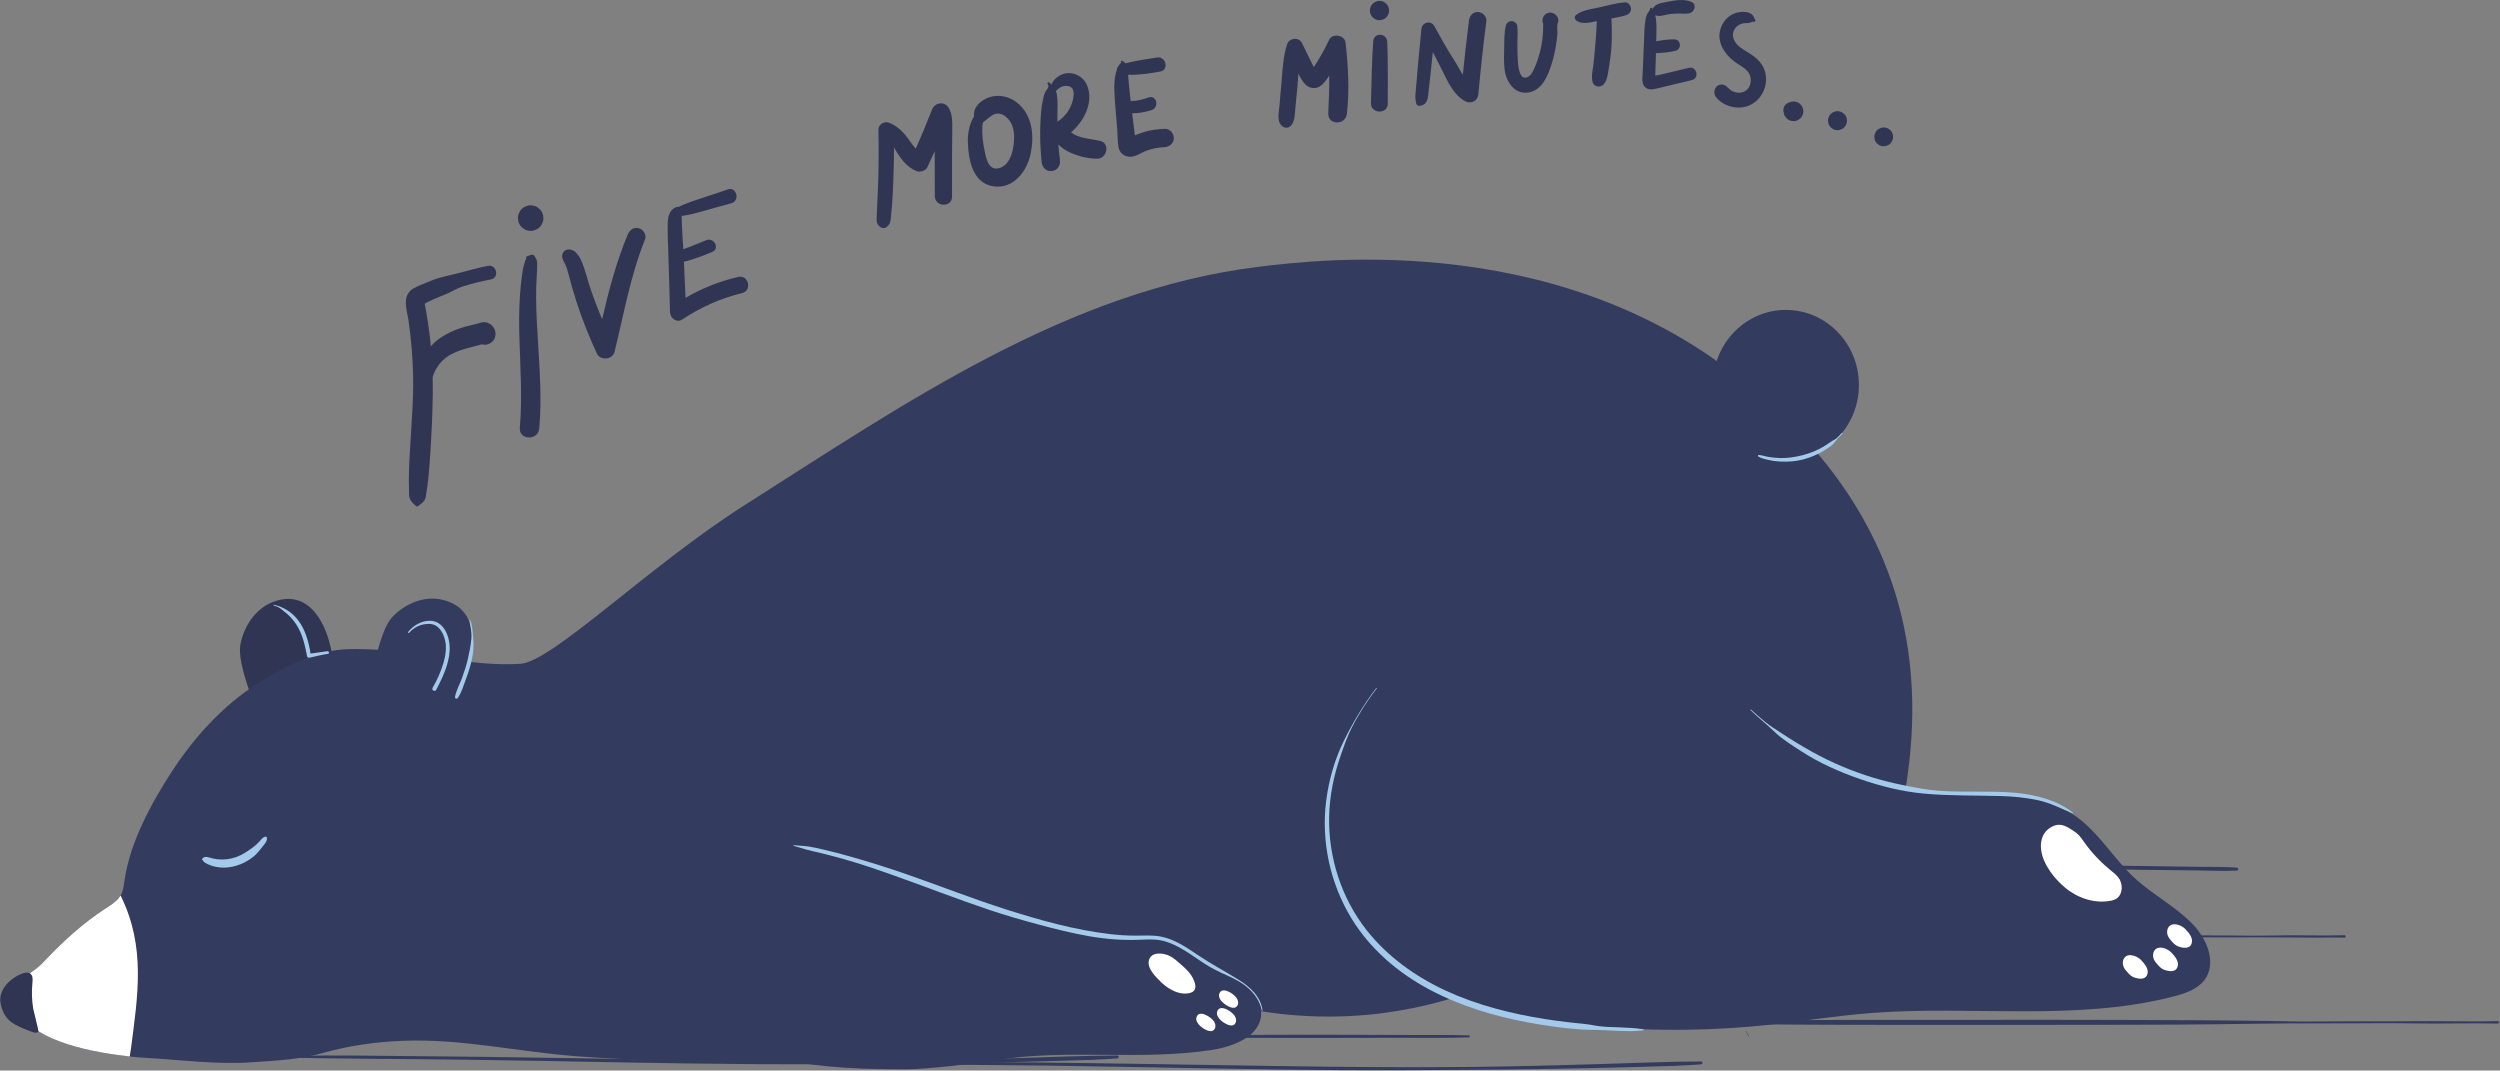 <?xml version="1.0" encoding="UTF-8"?>
<svg width="2452px" height="1050px" viewBox="0 0 2452 1050" version="1.1" xmlns="http://www.w3.org/2000/svg" xmlns:xlink="http://www.w3.org/1999/xlink">
    <rect x="0" y="0" width="2452" height="1050" fill="#808080" stroke="none"/>
    <title>bear-art</title>
    <g id="Page-1" stroke="none" stroke-width="1" fill="none" fill-rule="evenodd">
        <g id="Artboard" transform="translate(-1676, -465)" fill-rule="nonzero">
            <g id="bear-art" transform="translate(1676, 465)">
                <g id="Group" transform="translate(398, 0)" fill="#303553">
                    <path d="M79.75,316.41 C76.25,315.32 73.53,316.47 70.18,317.43 C66.39,318.51 62.16,319.29 58.22,320.41 C48.16,323.29 38.75,327.46 30.48,333.94 C28.38,335.59 26.4,337.54 24.61,339.69 C24.32,336.63 24.01,333.57 23.65,330.51 C22.63,321.75 21.33,313.02 19.77,304.34 C19.41,302.31 19.02,300.29 18.63,298.27 C18.62,298.19 18.59,298.04 18.56,297.84 C19.75,297.26 21.25,296.23 21.86,295.95 C23.91,295.01 25.97,294.08 28.04,293.18 C32.69,291.16 37.47,289.42 42.08,287.31 C46.45,285.31 50.26,282.81 54.85,281.31 C64.26,278.24 73.88,275.95 83.58,274.01 C92.16,272.3 89.02,258.99 80.42,260.76 C71.29,262.64 62.27,264.97 53.28,267.46 C44.32,269.94 35.38,271.24 26.64,274.59 C22.42,276.21 18.23,277.92 14.08,279.72 C9.9,281.54 5.56,283.27 2.81,287.12 C-2.6,294.7 1.36,305.46 2.6,313.83 C5.36,332.5 6.89,351.36 7.21,370.22 C7.55,389.93 6.04,409.46 4.86,429.11 C4.21,440.06 3.41,451.05 3.15,462.01 C3.01,467.83 2.84,473.6 3.13,479.41 C3.27,482.14 2.95,485.34 3.59,488.01 C4.44,491.61 7.46,493.8 9.9,496.28 C10.5,496.89 11.37,496.87 12.02,496.35 C14.33,494.49 16.87,493.08 18.45,490.49 C19.68,488.46 19.78,485.96 20.14,483.67 C20.91,478.8 21.68,474 22.15,469.09 C23.03,459.96 23.64,450.84 24.22,441.69 C25.41,423.19 26.25,404.67 26.47,386.13 C26.53,380.72 26.49,375.31 26.36,369.9 C27.99,363.99 31.52,358.17 35.77,353.96 C46.44,343.38 60.96,341.83 74.55,337.69 C76.93,338.45 79.63,338.32 82.23,336.91 C82.36,336.84 82.5,336.76 82.63,336.69 C87.82,333.88 89.29,327.64 86.89,322.49 C85.55,319.58 82.84,317.38 79.75,316.41 Z" id="Path"></path>
                    <path d="M127.82,292.36 C127.77,285.35 127.94,278.34 128.4,271.34 C128.63,267.81 128.82,264.4 128.83,260.86 C128.83,259.18 128.92,257.48 128.59,255.81 C128.22,253.95 127.13,253.02 126.41,251.35 C125.69,249.7 123.66,249.52 122.22,250.09 C120.96,250.59 119.7,251.09 118.45,251.59 C117.75,251.87 117.77,252.96 118.36,253.33 C117.42,254.61 117.01,256.38 116.51,257.86 C115.28,261.54 114.63,265.24 114.09,269.07 C113.11,276.03 112.42,283.02 111.95,290.03 C110.99,304.4 111.03,318.74 111.48,333.13 C112.38,361.9 114.33,390.83 111.85,419.57 C110.79,431.81 129.81,432.43 130.9,420.24 C133.45,391.66 131.35,363.2 129.62,334.65 C128.76,320.59 127.92,306.46 127.82,292.36 Z" id="Path"></path>
                    <path d="M122.04,226.41 C123.76,226.54 125.37,226.23 126.89,225.5 C128.46,225.05 129.83,224.24 131,223.06 C132.26,221.97 133.17,220.66 133.72,219.13 C134.55,217.67 134.97,216.08 134.97,214.35 C134.86,213.24 134.75,212.13 134.64,211.01 C134.12,208.87 133.11,207 131.62,205.38 C130.8,204.7 129.98,204.02 129.16,203.34 C127.25,202.14 125.17,201.5 122.91,201.41 C121.19,201.28 119.58,201.59 118.06,202.32 C116.49,202.77 115.12,203.58 113.95,204.76 C112.69,205.85 111.78,207.16 111.22,208.69 C110.39,210.15 109.97,211.74 109.97,213.47 C110.08,214.58 110.19,215.69 110.3,216.81 C110.82,218.95 111.83,220.82 113.32,222.44 C114.14,223.12 114.96,223.8 115.78,224.48 C117.7,225.68 119.78,226.32 122.04,226.41 Z" id="Path"></path>
                    <path d="M228.87,223.92 C223.98,222.39 219.7,225.28 217.86,229.67 C206.62,256.38 199.1,284.72 192.58,313.1 C188.44,303.39 184.65,293.54 181.28,283.53 C178.36,274.84 176.23,265.8 172.85,257.27 C171.29,253.33 168.7,248.81 165.16,246.32 C161.47,243.73 155.47,243.91 153.78,248.84 C152.31,253.12 154.96,256.04 156.6,259.71 C158.04,262.92 158.95,266.34 159.84,269.74 C162.12,278.41 164.53,287.03 167.29,295.57 C172.93,313.03 179.68,330.13 187.43,346.76 C190.78,353.95 202.82,352.88 204.74,345.11 C213.9,308.16 220.28,270.38 234.62,234.93 C236.4,230.53 233.14,225.25 228.87,223.92 Z" id="Path"></path>
                    <path d="M325.99,271.6 C307.94,275.87 290.36,282.69 274.38,292.16 C273.8,280.29 273.29,268.43 272.77,256.56 C273.05,256.52 273.33,256.48 273.59,256.44 C276.58,255.93 279.63,254.76 282.52,253.87 C288.72,251.95 294.73,249.56 300.7,247.01 C308.35,243.74 302.19,232.36 294.57,235.62 C289.13,237.95 283.62,240.12 278.1,242.27 C276.15,243.03 274.13,243.67 272.17,244.41 C271.54,233.54 270.76,222.64 270.57,211.81 C271.57,211.67 272.56,211.48 273.41,211.36 C278.74,210.59 283.91,209.2 289.09,207.75 C299.14,204.93 309.17,202.05 319.26,199.39 C328.09,197.07 324.43,182.82 316.01,185.74 C306.12,189.17 296.16,192.38 286.21,195.65 C281.47,197.21 276.81,198.85 272.23,200.83 C270.7,201.49 268.99,202.16 267.46,203.01 C266.53,202.74 265.53,202.83 264.66,203.4 C258.3,206.04 256.96,213.32 256.86,219.63 C256.71,229.24 257.18,238.85 257.48,248.45 C258.08,267.67 258.73,286.89 259.12,306.11 C259.23,311.65 265.5,317.02 270.92,313.45 C289.07,301.49 308.6,292.52 329.78,287.51 C339.99,285.08 336.25,269.17 325.99,271.6 Z" id="Path"></path>
                    <path d="M535.96,126.68 C536.05,119.53 536.25,112.33 532.56,105.92 C528.55,98.94 518.94,100.38 516.13,107.48 C511.04,120.35 505.83,133.15 500.16,145.77 C499.99,145.58 499.81,145.39 499.64,145.19 C497.01,142.18 494.8,138.85 492.43,135.64 C487.48,128.95 481.44,122.98 473.42,120.22 C468.94,118.68 463.44,122.32 463.55,127.2 C463.91,143.26 463.88,159.32 463.42,175.37 C463.2,183.25 462.83,191.11 462.45,198.98 C462.26,202.91 462.15,206.85 461.99,210.78 C461.81,214.97 461.06,218.83 464.49,221.96 C466.14,223.46 468.92,224.41 471,223.03 C475.05,220.35 475.33,217.61 475.79,213.08 C476.22,208.86 476.67,204.63 476.98,200.4 C477.56,192.55 477.88,184.66 478.18,176.8 C478.59,166.11 478.8,155.41 478.84,144.71 C479.92,146.5 480.93,148.3 481.96,149.89 C486.91,157.57 492.42,164.45 501.16,167.88 C504.47,169.18 509.93,167.48 511.52,164.08 C513.98,158.82 516.4,153.54 518.76,148.23 C518.76,149.2 518.78,150.17 518.78,151.14 C518.81,164.88 518.84,178.61 518.88,192.35 C518.91,203.19 535.75,203.84 535.76,192.94 C535.77,178.01 535.77,163.08 535.78,148.15 C535.75,141.01 535.87,133.85 535.96,126.68 Z" id="Path"></path>
                    <path d="M598.76,100.09 C591.09,94.32 580.92,92.33 571.82,95.58 C563.56,98.54 556.23,105.24 557.39,114.13 C556.97,114.76 556.58,115.41 556.22,116.1 C552.39,123.47 551.01,131.51 551.28,139.75 C551.86,157.14 556.12,180.16 576.96,182.84 C596.28,185.32 609.34,167.74 612.84,150.78 C616.58,132.6 614.62,112.03 598.76,100.09 Z M596.18,141.85 C595.4,148.2 593.56,155.34 589.25,160.26 C586.25,163.68 580.18,166.87 575.68,164.56 C570.14,161.71 568.75,152.91 567.62,147.52 C566.04,139.97 565.03,131.67 565.48,123.94 C565.55,122.67 565.75,121.44 566,120.22 C566.22,120.07 566.44,119.9 566.64,119.7 C568.75,117.7 571.32,115.94 573.62,114.13 C575.3,112.81 577.28,111.72 579.42,111.46 C585.21,110.75 590.33,115.19 593.11,119.83 C597.05,126.4 597.09,134.46 596.18,141.85 Z" id="Shape"></path>
                    <path d="M681.05,138.22 C672.05,135.99 660.08,136.01 652.53,129.8 C665.63,118.52 675.13,99.68 667.99,83.26 C664.11,74.33 653.45,69.39 644.22,72.8 C639.71,74.47 635.83,77.66 633.62,81.97 C633.45,82.3 633.28,82.64 633.12,82.97 C632.54,82.33 631.93,81.69 631.32,81.03 C630.31,79.94 628.61,81.51 629.63,82.61 C631.88,85.04 628.29,88.12 627.26,90.04 C625.81,92.74 625.32,96.26 624.65,99.23 C623.18,105.7 622.87,112.46 622.5,119.07 C621.76,132.2 622.3,145.35 623.58,158.43 C624.11,163.85 627.57,168.35 633.59,167.75 C639.42,167.17 642.28,162.08 641.57,156.64 C640.93,151.67 640.43,146.69 640.05,141.69 C642.91,144.64 646.3,147.06 650.23,148.95 C658.57,152.96 668.78,155.61 678.07,155.66 C687.74,155.69 691.18,140.73 681.05,138.22 Z M639.11,119.41 C639.09,117.69 639.09,115.97 639.09,114.25 C639.11,107.17 639.69,99.85 638.59,92.82 C638.39,91.52 638.03,90.36 637.56,89.28 C638.41,88.74 639.13,87.77 639.89,87.17 C642.27,85.29 644.76,84.21 647.78,84.24 C653.63,84.28 655.49,88.18 654.99,93.62 C654.02,104.24 647.96,113.72 639.11,119.41 Z" id="Shape"></path>
                    <path d="M744.62,126.35 C737.87,126.58 731.12,127.43 724.63,129.33 C721.39,130.28 718.19,131.48 715.09,132.8 C714.92,131.54 714.76,130.28 714.59,129.02 C714.05,124.85 713.56,120.66 713.07,116.48 C712.86,114.68 712.64,112.88 712.42,111.08 C719.03,111.24 726.04,109.78 731.62,107.89 C739.28,105.3 736.4,92.91 728.69,95.57 C724.43,97.04 720.15,98.3 715.66,98.83 C714.11,99.01 712.56,99.08 711.01,99.12 C710.78,97.16 710.54,95.21 710.32,93.25 C709.55,86.59 708.92,79.96 708.42,73.29 C718.89,73.75 729.78,71.96 739.92,70.18 C748.89,68.61 745.6,54.83 736.64,56.4 C726.49,58.18 715.9,59.37 705.91,62.12 C705.12,61.15 704.05,60.33 702.57,59.67 C701.4,59.15 700.81,60.98 701.87,61.57 C700.61,62.27 699.61,63.52 698.83,64.96 C698.06,65.75 697.66,66.74 697.59,67.74 C697.12,69.02 696.77,70.27 696.52,71.28 C695,77.2 694.71,83.4 694.96,89.49 C695.45,101.73 696.83,113.98 697.74,126.19 C698.19,132.2 697.98,138.56 699.06,144.49 C700.3,151.26 706.79,154.9 713.31,153.45 C718.19,152.36 722.55,149.08 727.3,147.49 C732.7,145.69 738.31,144.58 744,144.33 C748.85,144.12 753.12,140.79 753.3,135.66 C753.45,131.05 749.5,126.18 744.62,126.35 Z" id="Path"></path>
                    <path d="M905.65,38.96 C901.29,48.31 896.23,57.28 890.56,65.87 C890.51,65.78 890.46,65.69 890.42,65.6 C889.14,63 887.86,60.4 886.58,57.8 C884.02,52.6 881.46,47.4 878.94,42.17 C875.9,35.86 866.35,37.26 864.32,43.56 C860.33,55.92 859.93,69.22 858.78,82.07 C858.18,88.76 857.53,95.44 857.06,102.14 C856.65,108.06 854.34,116.73 857.81,121.88 C859.99,125.12 864.72,126.75 867.85,123.54 C872.55,118.73 871.92,110.89 872.62,104.52 C873.32,98.14 873.88,91.76 874.46,85.37 C874.85,80.98 875.13,76.52 875.48,72.06 C878.73,78.93 882.99,87.15 891.96,86.34 C897.78,85.82 902.26,79.51 905.75,74 C905.83,86.32 905.4,98.65 904.76,111.01 C904.15,122.87 921.69,123.19 923,111.65 C925.63,88.4 924.38,64.82 921.68,41.64 C920.84,34.43 908.76,32.27 905.65,38.96 Z M892.34,69.55 C893.68,69.72 892.82,70.98 892.34,69.55 L892.34,69.55 Z" id="Shape"></path>
                    <path d="M948.85,40.5 C947.38,60.66 947.25,80.95 946.65,101.16 C946.33,111.77 963.14,112.34 963.12,101.74 C963.08,81.5 963.52,61.2 962.61,40.99 C962.21,32.22 949.5,31.56 948.85,40.5 Z" id="Path"></path>
                    <path d="M954.67,19.77 C955.97,19.86 957.19,19.64 958.33,19.09 C959.51,18.75 960.55,18.14 961.44,17.25 C962.39,16.43 963.08,15.44 963.5,14.28 C964.13,13.18 964.44,11.97 964.44,10.67 C964.36,9.83 964.27,8.99 964.19,8.15 C963.8,6.54 963.04,5.12 961.91,3.9 C961.29,3.39 960.67,2.87 960.05,2.36 C958.61,1.45 957.04,0.97 955.33,0.9 C954.03,0.81 952.81,1.03 951.67,1.58 C950.49,1.92 949.45,2.53 948.56,3.42 C947.61,4.24 946.92,5.23 946.5,6.39 C945.87,7.49 945.56,8.7 945.56,10 C945.64,10.84 945.73,11.68 945.81,12.52 C946.2,14.13 946.96,15.55 948.09,16.77 C948.71,17.28 949.33,17.8 949.95,18.31 C951.39,19.22 952.96,19.71 954.67,19.77 Z" id="Path"></path>
                    <path d="M1051.61,11.79 C1046.66,11.62 1043.39,15.42 1042.8,20 C1040.54,37.75 1038.52,55.54 1036.73,73.34 C1033.83,68.81 1031.39,63.87 1028.57,59.55 C1021.37,48.54 1015.15,36.96 1008.72,25.5 C1005.35,19.5 996.71,21.91 996.09,28.45 C994.9,41.08 993.63,53.71 992.52,66.36 C991.99,72.38 991.5,78.4 991,84.42 C990.72,87.71 990.24,91.05 990.16,94.35 C990.13,95.77 990.16,97.21 990.5,98.61 C990.67,99.3 990.61,100.84 990.95,99.46 C990.49,101.35 991.71,103.96 994.02,103.79 C1000.03,103.36 1002.01,99.56 1002.7,93.88 C1003.57,86.67 1004.3,79.45 1005.1,72.23 C1005.88,65.18 1006.61,58.13 1007.31,51.08 C1010.6,57.3 1013.81,63.55 1016.92,69.89 C1022.16,80.56 1028.02,93.3 1038.92,99.26 C1044.73,102.44 1051.37,99 1051.98,92.37 C1054.17,68.4 1056.78,44.47 1059.82,20.6 C1060.4,16.03 1055.91,11.95 1051.61,11.79 Z" id="Path"></path>
                    <path d="M1121.79,12.36 C1116.41,12.9 1113.41,18.52 1115.57,23.35 C1115.7,32.85 1114.77,42.25 1112.31,51.46 C1110.96,56.5 1109.3,61.51 1107.21,66.3 C1105.73,69.69 1103.78,73.94 1100.25,75.61 C1092.01,79.5 1090.9,63.91 1090.66,59.18 C1090.38,53.77 1090.26,48.35 1090.25,42.93 C1090.24,37.03 1090.87,31.01 1090.09,25.15 C1089.82,23.11 1087.97,21.72 1086.23,21 C1085.44,20.68 1084.54,20.56 1083.7,20.76 C1083.53,20.8 1083.35,20.85 1083.18,20.89 C1081.3,21.36 1079.54,22.83 1079.03,24.75 C1077.18,31.8 1077.47,39.71 1077.29,46.97 C1077.12,53.96 1076.92,61.05 1077.71,68.01 C1079.09,80.15 1087.57,93.16 1101.46,90.64 C1114.66,88.25 1120.22,74.13 1123.83,62.85 C1125.87,56.46 1127.24,49.92 1128.28,43.3 C1128.79,40.03 1129.2,36.75 1129.44,33.45 C1129.67,30.36 1128.8,25.17 1129.95,22.31 C1132.08,17.1 1126.88,11.86 1121.79,12.36 Z" id="Path"></path>
                    <path d="M1195.55,2.27 C1186.86,3.06 1178.19,5.56 1169.68,7.42 C1162.42,9.01 1153.51,9.96 1147.6,14.88 C1145.8,16.38 1146.49,18.94 1148.09,20.18 C1153.32,24.22 1161.66,22.14 1168.11,20.7 C1167.87,30.11 1167.08,39.44 1166.24,48.82 C1165.8,53.8 1165.39,58.77 1164.77,63.73 C1164.09,69.2 1162.56,74.8 1163.99,80.25 C1165.41,85.69 1172.25,86.46 1175.39,82.15 C1178.62,77.72 1179.05,72.15 1179.92,66.89 C1180.83,61.37 1181.64,55.82 1182.19,50.25 C1183.23,39.63 1182.98,28.78 1182.5,18.13 C1187.38,17.3 1192.24,16.36 1196.81,14.88 C1199.87,13.89 1201.97,11.35 1201.64,8.02 C1201.36,5.2 1198.73,1.98 1195.55,2.27 Z" id="Path"></path>
                    <path d="M1258.43,66.53 C1249.1,68.77 1239.77,71.01 1230.44,73.25 C1229.04,73.59 1227.11,73.77 1225.46,74.19 C1225.6,70.04 1225.75,65.89 1225.88,61.73 C1225.98,58.54 1226.07,55.36 1226.15,52.17 C1232.66,51.8 1239.5,51.38 1245.48,49.76 C1251.52,48.12 1250.9,38.8 1244.37,38.61 C1238.61,38.45 1232.4,39.42 1226.43,40.48 C1226.48,38.31 1226.53,36.14 1226.58,33.97 C1226.7,29.25 1226.81,24.68 1226.3,19.98 C1226.11,18.26 1225.94,16.64 1225.45,15.02 C1226.41,15.3 1227.38,15.56 1228.37,15.64 C1231.7,15.92 1235.31,14.48 1238.64,13.97 C1241.83,13.49 1245.03,13.3 1248.26,13.25 C1251.97,13.19 1256,13.93 1259.57,12.83 C1263.94,11.49 1266.29,4.52 1261.37,2.06 C1254.45,-1.4 1244.79,0.3 1237.4,1.75 C1234.07,2.4 1229.59,3.03 1226.59,4.76 C1224.79,5.8 1223.71,7.38 1222.6,8.96 C1222.6,8.88 1222.59,8.8 1222.59,8.72 C1222.64,7.32 1220.46,7.24 1220.41,8.64 C1220.35,10.52 1218.16,12.3 1217.4,14.05 C1216.38,16.38 1216.06,18.82 1215.64,21.31 C1214.7,26.8 1214.76,32.44 1214.51,38 C1214.03,49.03 1213.55,60.07 1213.17,71.11 C1213.02,75.53 1211.78,81.52 1215.11,85.13 C1218.64,88.96 1223.7,87.59 1228.08,86.54 C1239.16,83.88 1250.24,81.22 1261.32,78.57 C1269.05,76.73 1266.21,64.67 1258.43,66.53 Z" id="Path"></path>
                    <path d="M1322.31,55.34 C1316.86,51.17 1310.3,48.59 1305.58,43.47 C1301.39,38.93 1300.12,32.57 1304.09,27.39 C1306.07,24.81 1309.35,23.16 1312.55,22.76 C1314.26,22.54 1315.99,22.77 1317.7,22.46 C1318.86,22.24 1321.16,20.91 1322.31,21.26 C1323.4,21.59 1324.32,20.21 1323.5,19.37 C1322.36,18.18 1322.23,16.2 1321.08,14.92 C1320.02,13.74 1318.32,12.81 1316.82,12.35 C1313.86,11.43 1310.27,11.54 1307.26,12.03 C1300.39,13.15 1294.44,17.88 1291.26,24 C1284.09,37.78 1291.43,51.13 1302.5,59.92 C1307.35,63.77 1314.81,66.78 1317.71,72.47 C1319.75,76.45 1319.54,81.71 1317.37,85.6 C1315.03,89.78 1310.08,91.49 1305.47,90.79 C1303.11,90.43 1300.68,89.42 1298.83,87.91 C1296.05,85.64 1294.4,82.83 1290.31,82.94 C1287.29,83.02 1285.16,84.64 1284.04,87.37 C1280.9,95.02 1290.71,101.23 1296.62,103.53 C1302.43,105.79 1309.24,106.16 1315.21,104.31 C1328.33,100.25 1336.16,86.08 1333.73,72.72 C1332.41,65.44 1328.06,59.74 1322.31,55.34 Z" id="Path"></path>
                    <path d="M1369.57,104.6 C1368.76,103.12 1367.65,101.92 1366.23,101.01 C1365.47,100.66 1364.71,100.31 1363.96,99.95 C1362.69,99.5 1361.41,99.4 1360.11,99.64 C1358.99,99.65 1357.93,99.93 1356.93,100.43 C1356.69,100.51 1356.44,100.61 1356.21,100.72 C1355.53,100.88 1354.94,101.2 1354.43,101.67 C1353.55,102.2 1352.85,102.91 1352.32,103.81 C1352.03,104.43 1351.75,105.05 1351.46,105.67 C1351.34,106.37 1351.22,107.06 1351.1,107.76 C1351.03,108.75 1351.19,109.69 1351.57,110.57 C1351.6,110.85 1351.63,111.13 1351.65,111.41 C1351.9,112.68 1352.44,113.79 1353.26,114.76 C1353.9,115.84 1354.78,116.7 1355.88,117.34 C1356.96,118.09 1358.15,118.51 1359.43,118.61 C1360.7,118.94 1361.99,118.93 1363.29,118.57 C1364.56,118.32 1365.67,117.78 1366.64,116.96 C1367.72,116.32 1368.58,115.44 1369.22,114.34 C1369.57,113.58 1369.92,112.82 1370.28,112.07 C1370.8,110.37 1370.86,108.66 1370.46,106.93 C1370.16,106.16 1369.87,105.38 1369.57,104.6 Z" id="Path"></path>
                    <path d="M1411.03,112.01 C1409.27,110.27 1407.06,109.14 1404.53,109.05 C1403.25,108.96 1402.04,109.18 1400.91,109.73 C1399.74,110.07 1398.72,110.67 1397.84,111.55 C1396.9,112.36 1396.22,113.34 1395.81,114.48 C1395.19,115.57 1394.88,116.76 1394.88,118.04 C1394.96,118.87 1395.04,119.7 1395.13,120.53 C1395.52,122.12 1396.27,123.52 1397.38,124.73 C1399.14,126.47 1401.35,127.6 1403.88,127.69 C1405.16,127.78 1406.37,127.56 1407.5,127.01 C1408.67,126.67 1409.69,126.07 1410.57,125.19 C1411.51,124.38 1412.19,123.4 1412.6,122.26 C1413.22,121.17 1413.53,119.98 1413.53,118.7 C1413.45,117.87 1413.37,117.04 1413.28,116.21 C1412.9,114.62 1412.15,113.22 1411.03,112.01 Z" id="Path"></path>
                    <path d="M1458.52,132.1 C1458.14,130.52 1457.4,129.14 1456.29,127.95 C1455.69,127.45 1455.08,126.95 1454.48,126.44 C1453.07,125.56 1451.54,125.08 1449.88,125.02 C1448.61,124.93 1447.42,125.15 1446.3,125.69 C1445.14,126.02 1444.13,126.62 1443.27,127.49 C1442.34,128.29 1441.67,129.26 1441.26,130.39 C1440.64,131.47 1440.34,132.64 1440.34,133.91 C1440.42,134.73 1440.5,135.55 1440.58,136.37 C1440.96,137.95 1441.7,139.33 1442.81,140.52 C1443.41,141.02 1444.02,141.52 1444.62,142.03 C1446.03,142.91 1447.56,143.39 1449.22,143.45 C1450.49,143.54 1451.68,143.32 1452.8,142.78 C1453.96,142.45 1454.97,141.85 1455.83,140.98 C1456.76,140.18 1457.43,139.21 1457.84,138.08 C1458.46,137 1458.76,135.83 1458.76,134.56 C1458.69,133.74 1458.6,132.92 1458.52,132.1 Z" id="Path"></path>
                </g>
                <g id="Group" transform="translate(0, 254)">
                    <path d="M842.24,788.81 C904.19,790.52 966.18,790.33 1028.15,791.18 C1078.17,791.86 1128.18,792.82 1178.19,793.76 C1224,794.62 1269.81,795.28 1315.63,795.58 C1364.73,795.9 1413.81,795.48 1462.91,795.07 C1522.78,794.57 1582.63,793.34 1642.47,791.39 C1651.13,791.11 1659.76,790.5 1668.4,789.91 C1670.2,789.79 1670.24,787.08 1668.4,787.08 C1635.48,787.17 1602.56,788.69 1569.65,789.63 C1540.62,790.46 1511.6,791.31 1482.56,791.87 C1432.56,792.85 1382.57,792.85 1332.56,792.5 C1286.74,792.19 1240.93,791.38 1195.12,790.66 C1146.02,789.9 1096.91,789.06 1047.81,788.42 C1019.57,788.05 991.33,787.76 963.09,787.55 C931.48,787.31 899.79,786.66 868.19,787.39 C859.54,787.59 850.89,787.93 842.24,788.17 C841.83,788.18 841.83,788.8 842.24,788.81 L842.24,788.81 Z" id="Path" fill="#333B5E"></path>
                    <path d="M269.76,782.97 C331.71,784.68 393.7,784.49 455.67,785.34 C505.69,786.02 555.7,786.98 605.71,787.92 C651.52,788.78 697.33,789.44 743.15,789.74 C792.25,790.06 841.33,789.64 890.43,789.23 C950.3,788.73 1010.15,787.5 1069.99,785.55 C1078.65,785.27 1087.28,784.66 1095.92,784.07 C1097.72,783.95 1097.76,781.24 1095.92,781.24 C1063,781.33 1030.08,782.85 997.17,783.79 C968.14,784.62 939.12,785.47 910.08,786.03 C860.08,787.01 810.09,787.01 760.08,786.66 C714.26,786.35 668.45,785.54 622.64,784.82 C573.54,784.06 524.43,783.22 475.33,782.58 C447.09,782.21 418.85,781.92 390.61,781.71 C359,781.47 327.31,780.82 295.71,781.55 C287.06,781.75 278.41,782.09 269.76,782.33 C269.35,782.34 269.35,782.96 269.76,782.97 L269.76,782.97 Z" id="Path" fill="#333B5E"></path>
                    <path d="M1176.31,763.14 C1193.57,763.07 1210.88,763.83 1228.15,763.93 C1245.43,764.04 1262.71,764.02 1279.99,764.04 C1314.12,764.07 1348.25,763.96 1382.38,763.84 C1401.8,763.77 1421.29,764.15 1440.7,763.48 C1441.99,763.44 1441.99,761.52 1440.7,761.47 C1423.44,760.87 1406.12,761.19 1388.86,761.13 C1371.58,761.07 1354.3,761.01 1337.02,760.95 C1302.89,760.83 1268.76,760.77 1234.63,760.98 C1225.13,761.04 1215.62,761.1 1206.12,761.16 C1196.18,761.22 1186.24,761.86 1176.31,761.82 C1175.46,761.82 1175.46,763.15 1176.31,763.14 L1176.31,763.14 Z" id="Path" fill="#333B5E"></path>
                    <path d="M1696.25,748.97 C1708.23,750.64 1720.32,750.49 1732.41,750.68 C1744.44,750.87 1756.48,750.87 1768.51,750.96 C1793.08,751.14 1817.64,751.13 1842.21,751.16 C1891.34,751.22 1940.48,751.18 1989.61,751.17 C2038.74,751.15 2087.88,751.18 2137.01,750.92 C2186.15,750.67 2235.28,749.42 2284.41,749.72 C2311.98,749.89 2339.57,749.2 2367.14,749.74 C2394.71,750.28 2422.3,749.25 2449.86,749.92 C2451.39,749.96 2451.39,747.51 2449.86,747.55 C2425.32,748.14 2400.72,747.46 2376.16,747.59 C2351.59,747.72 2327.03,747.8 2302.46,747.74 C2289.93,747.71 2277.39,747.8 2264.86,747.9 C2252.82,748 2240.8,747.56 2228.76,747.4 C2204.19,747.09 2179.63,746.77 2155.06,746.65 C2056.8,746.14 1958.52,746.17 1860.26,746.3 C1832.69,746.33 1805.11,746.26 1777.54,746.46 C1764,746.56 1750.47,746.66 1736.93,746.76 C1723.38,746.86 1709.69,746.65 1696.26,748.52 C1696.03,748.56 1696.03,748.94 1696.25,748.97 L1696.25,748.97 Z" id="Path" fill="#333B5E"></path>
                    <path d="M1696.25,664.67 C1707.63,666.67 1719.41,666.35 1730.94,666.45 C1742.26,666.55 1753.59,666.66 1764.91,666.76 C1785.88,666.95 1806.85,666.85 1827.82,666.89 C1864.88,666.95 1901.94,666.89 1938.99,666.87 C1973.67,666.86 2008.34,666.89 2043.02,666.67 C2060.65,666.56 2078.28,666.46 2095.92,666.2 C2114.75,665.93 2133.6,665.11 2152.43,665.3 C2172.88,665.51 2193.33,665.41 2213.78,665.34 C2236.41,665.26 2259.04,665.75 2281.67,665.56 C2287.63,665.51 2293.58,665.46 2299.54,665.64 C2301.07,665.69 2301.07,663.22 2299.54,663.27 C2276.31,663.97 2253.03,662.93 2229.78,663.54 C2208.87,664.09 2187.9,663.31 2166.98,663.47 C2129.97,663.75 2092.95,662.55 2055.93,662.31 C2021.26,662.09 1986.58,662.04 1951.91,662.03 C1915.41,662.02 1878.9,661.99 1842.4,661.99 C1799.25,661.99 1756.07,661.82 1712.93,662.8 C1707.26,662.93 1701.84,663.25 1696.26,664.23 C1696.03,664.27 1696.03,664.63 1696.25,664.67 L1696.25,664.67 Z" id="Path" fill="#333B5E"></path>
                    <path d="M1842.37,606.41 C1852.72,602.55 1863.25,600.05 1874.21,598.7 C1884.93,597.38 1895.87,597.22 1906.66,596.99 C1929.19,596.5 1951.79,597.34 1974.32,597.63 C2021.03,598.23 2067.73,598.71 2114.44,599.25 C2127.57,599.4 2140.7,599.55 2153.83,599.7 C2167.14,599.85 2180.57,600.54 2193.86,599.85 C2195.72,599.75 2195.7,597.12 2193.86,596.98 C2182.08,596.07 2170.16,596.35 2158.35,596.19 C2146.51,596.03 2134.67,595.87 2122.84,595.71 C2099.38,595.39 2075.92,595.05 2052.46,594.69 C2028.78,594.33 2005.11,594.09 1981.43,593.8 C1958.7,593.53 1935.94,592.94 1913.21,593.37 C1889.18,593.83 1864.79,597.22 1842.15,605.61 C1841.66,605.8 1841.872,606.59 1842.37,606.41 L1842.37,606.41 Z" id="Path" fill="#333B5E"></path>
                    <ellipse id="Oval" fill="#333B5E" cx="1751.61" cy="123.55" rx="71.61" ry="73.58"></ellipse>
                    <path d="M235.73,378.35 C239.21,359.78 250.91,342.72 267.97,336.31 C314.47,318.82 330.71,384.48 327.2,418.94 C302,427.25 251.56,441.96 251.56,441.96 C251.56,441.96 232.25,396.91 235.73,378.35 Z" id="Path" fill="#303553"></path>
                    <path d="M1829.29,655.95 C1816.91,687.83 1803.92,713.29 1794.16,730.92 C1686.5,726.83 1578.84,722.76 1471.19,718.68 C1462.87,718.37 1454.56,718.05 1446.25,717.74 C1418.59,727.77 1382.96,737.49 1340.88,741.34 C1328.3,742.49 1316.08,743.03 1304.29,743.06 C1242.04,743.26 1191.32,729.47 1158.48,717.74 C1111.08,731.82 904.19,791.45 721.39,787.84 C669.19,786.81 616.99,785.92 564.92,781.93 C507.96,777.57 452.54,764.52 394.79,766.82 C368.23,767.88 341.84,771.61 316.3,778.87 C294.08,785.18 270.94,786.22 247.84,787.84 C211.74,790.36 176.75,785.4 141.09,783.4 C136.47,783.14 131.86,782.76 127.25,782.25 C126.8,782.2 126.35,782.15 125.9,782.09 C93.51,778.31 36.39,768.98 17.65,738.6 C17.51,738.37 17.37,738.15 17.24,737.92 C16.16,736.09 15.22,734.09 14.58,732.02 C14.52,731.83 14.46,731.64 14.41,731.44 C13.682,728.81 13.42,726.09 14.01,723.47 C14.17,722.74 14.39,722.02 14.69,721.31 C17.37,714.91 20.82,708.44 25.88,703.6 C29.28,700.35 33.36,697.91 36.99,694.91 C40.14,692.32 42.93,689.33 45.74,686.38 C63.2,668.1 82.06,650.99 103.27,637.22 C107.92,634.2 112.84,631.24 116.44,626.95 C117.15,626.11 117.76,625.24 118.28,624.34 C120.92,619.83 121.37,614.74 122.14,609.4 C127.54,572.11 148.3,533.84 168.68,502.55 C190.38,469.25 217.67,439.14 251.06,417.27 C260.79,410.9 270.97,405.26 281.38,400.14 C296.97,392.47 313.29,385.9 330.44,383.62 C342.44,382.02 354.6,382.56 366.68,383.09 C414.61,385.22 462.23,400.28 510.61,397.04 C541.69,394.96 636.79,300.86 730.16,241.55 C887.4,141.69 1047.35,30.52 1234.8,7.63 C1294.45,0.34 1539.91,-29.62 1723.23,131.18 C1758.12,161.78 1835.72,231.7 1864.42,347.75 C1897.34,480.8 1848.9,605.47 1829.29,655.95 Z" id="Path" fill="#333B5E"></path>
                    <path d="M1356.19,427.16 C1309.89,467.89 1290.87,534.75 1305.67,593.86 C1320.46,652.97 1367.14,702.75 1424.89,725.65 C1447.47,734.61 1471.45,739.71 1495.47,743.77 C1573.89,757.03 1654.2,759.57 1733.34,751.3 C1767.05,747.78 1800.54,742.3 1834.33,739.64 C1933.65,731.82 2035.7,748.23 2132.01,723.27 C2143.31,720.34 2155.24,716.34 2162.17,707.13 C2174.14,691.23 2165.24,668.12 2151.61,653.54 C2134.71,635.47 2111.74,623.88 2093.53,607.08 C2072.87,588.01 2058.61,562.51 2035.52,546.31 C1989.27,513.87 1925.52,528.69 1869.26,520.05 C1806.61,510.43 1753.63,471.34 1701.84,435.6 C1651.27,400.71 1590.35,362.64 1525.65,364.66 C1469.44,366.42 1398.06,390.32 1356.19,427.16 Z" id="Path" fill="#333B5E"></path>
                    <path d="M585.84,623.91 C577,634.57 570.92,647.23 570.69,661.61 C570.27,688.28 583.12,713.87 603.21,730.41 C641.61,762.04 692.21,772.17 740.65,781.09 C798.72,791.78 825.42,794.77 888.92,794.77 C908.96,794.77 956.03,789.21 975.82,785.95 C1046.88,774.27 1118.47,786.65 1188.93,775.72 C1202.28,773.65 1217.91,768.87 1228.09,759.38 C1234.73,753.19 1238.94,743.32 1236.05,734.61 C1233.3,726.3 1225.22,721.35 1217.74,717.11 C1195.84,704.68 1173.94,692.25 1152.04,679.82 C1146.63,676.75 1141.16,673.65 1135.22,671.91 C1128.28,669.87 1120.97,669.74 1113.77,669.18 C1080.76,666.59 1046.56,654.84 1014.32,647.01 C979.06,638.45 875.89,601.96 858.54,595.93 C782.94,569.64 685.52,556.48 613.72,600.42 C603.7,606.55 593.69,614.45 585.84,623.91 Z" id="Path" fill="#333B5E"></path>
                    <path d="M384.67,351.29 C397.48,337.72 416.37,330.04 434.06,334.28 C482.29,345.84 460.85,409.9 439.54,436.75 C414.03,429.51 363.99,413.42 363.99,413.42 C363.99,413.42 371.86,364.86 384.67,351.29 Z" id="Path" fill="#333B5E"></path>
                    <path d="M7.97,724.61 C7.96,724.56 7.96,724.51 7.95,724.45 C7.98,724.59 7.99,724.73 8.02,724.87 C8,724.78 7.99,724.7 7.97,724.61 Z" id="Path" fill="#FFFFFF"></path>
                    <path d="M128.47,774.26 C128.13,776.9 127.72,779.57 127.24,782.24 C126.79,782.19 126.34,782.14 125.89,782.08 C93.5,778.3 36.38,768.97 17.64,738.59 C17.5,738.36 17.36,738.14 17.23,737.91 C16.13,736.05 15.17,734.07 14.57,732.01 C14.51,731.82 14.45,731.63 14.4,731.43 C14.11,730.28 13.92,729.11 13.89,727.92 C13.86,726.58 13.89,725.07 14,723.46 C14.16,722.73 14.38,722.01 14.68,721.3 C17.36,714.9 20.81,708.43 25.87,703.59 C29.27,700.34 33.35,697.9 36.98,694.9 C40.13,692.31 42.92,689.32 45.73,686.37 C63.19,668.09 82.05,650.98 103.26,637.21 C107.91,634.19 112.83,631.23 116.43,626.94 C117.14,626.1 117.75,625.23 118.27,624.33 C143.32,674.63 135.05,723.25 128.47,774.26 Z" id="Path" fill="#FFFFFF"></path>
                    <path d="M31.8,709.99 C31.8,710 31.8,710 31.8,710.01 C30.94,718.48 31.21,727.03 32.58,735.37 C32.92,737.41 38.26,757.86 37.73,758.15 C34.67,759.83 31.56,758.13 28.49,756.96 C22.47,754.66 16.37,752.32 11.25,748.6 C5.85,744.68 2.8,739 1.12,732.54 C0.55,730.35 0.18,728.1 0.27,725.82 C0.71,714.44 11.37,704.67 21.62,700.92 C24.34,699.93 27.63,699.31 29.85,701.04 C32.38,703 32.12,706.79 31.8,709.99 Z" id="Path" fill="#303553"></path>
                    <path d="M1349.77,420.86 C1337.25,437.22 1326.58,455.13 1317.55,473.64 C1308.8,491.57 1303.36,511.23 1300.78,530.98 C1295.57,570.9 1304.55,612.28 1325.45,646.66 C1343.69,676.66 1370.9,699.94 1401.68,716.4 C1431.91,732.56 1465.21,742.62 1498.82,748.84 C1515.75,751.98 1532.94,754.48 1550.12,755.66 C1558.43,756.23 1566.68,756.02 1574.98,756.47 C1583.18,756.92 1591.41,757.34 1599.63,757.36 C1603.68,757.37 1607.6,757.06 1611.61,756.54 C1612.128,756.47 1612.39,755.62 1611.75,755.51 C1604.25,754.27 1596.75,753.99 1589.17,753.66 C1580.98,753.3 1572.38,753.43 1564.33,751.83 C1556.38,750.25 1548.12,749.73 1540.07,748.82 C1531.74,747.89 1523.43,746.77 1515.15,745.46 C1481.96,740.17 1448.84,731.86 1418.24,717.73 C1388.31,703.91 1360.88,684.27 1340.36,658.25 C1315.64,626.91 1302.79,586.79 1303.63,546.98 C1304.05,526.86 1308.07,506.94 1314.64,487.95 C1318.03,478.14 1321.41,468.07 1326.22,458.86 C1330.84,450.02 1335.99,441.47 1341.6,433.23 C1344.4,429.13 1347.31,425.11 1350.32,421.16 C1350.57,420.85 1350.01,420.54 1349.77,420.86 L1349.77,420.86 Z" id="Path" fill="#A3C9EB"></path>
                    <path d="M1716.93,442.52 C1724.64,450 1733.1,456.62 1740.8,464.08 C1748.33,471.37 1757.72,476.96 1766.45,482.68 C1784.32,494.38 1804.5,503.24 1824.63,510.21 C1844.74,517.17 1865.82,522.42 1887.05,524.37 C1911.98,526.65 1937.04,526.05 1962.03,526.75 C1974.3,527.1 1986.55,528.21 1998.57,530.78 C2010.64,533.36 2021.56,538.97 2032.8,543.77 C2033.16,543.92 2033.65,543.46 2033.27,543.16 C2017.43,530.6 1996,525.27 1976.24,523.54 C1951.17,521.35 1925.95,523.47 1900.87,521.52 C1890.17,520.69 1879.29,518.6 1868.77,516.5 C1858.13,514.38 1847.58,511.85 1837.2,508.71 C1816.54,502.45 1796.52,494 1777.63,483.54 C1767.09,477.7 1756.9,471.49 1746.86,464.82 C1741.62,461.34 1736.29,458.15 1731.4,454.16 C1726.62,450.26 1721.97,446.2 1717.45,442 C1717.1,441.69 1716.59,442.19 1716.93,442.52 L1716.93,442.52 Z" id="Path" fill="#A3C9EB"></path>
                    <path d="M460.47,353.78 C461.24,360.19 462.93,366.05 462.3,372.61 C461.66,379.18 460.39,385.84 458.88,392.27 C457.38,398.66 455.4,404.91 453.13,411.07 C450.92,417.05 447.4,423.18 446.27,429.46 C445.97,431.13 447.99,432 448.98,430.6 C452.72,425.31 454.73,418.16 456.96,412.13 C459.44,405.44 461.68,398.59 463.08,391.58 C464.38,385.05 464.81,378.66 464.16,372.03 C463.59,366.11 463.48,359.16 460.94,353.67 C460.84,353.43 460.44,353.53 460.47,353.78 L460.47,353.78 Z" id="Path" fill="#A3C9EB"></path>
                    <path d="M321.06,384.74 C315.6,385.56 310.06,386.13 304.61,387.03 C302.81,375.96 299.74,364.34 293.07,355.21 C286.86,346.7 278.78,341.53 268.58,339.09 C268.15,338.99 267.99,339.6 268.4,339.75 C271.19,340.75 273.88,341.64 276.08,343.62 C277.76,345.13 279.65,346.4 281.35,347.9 C284.99,351.13 288.13,354.64 290.76,358.74 C296.82,368.17 299.1,378.91 301.19,389.74 C301.39,390.79 302.6,391.29 303.55,391.08 C309.62,389.72 315.59,388.17 321.76,387.24 C323.4,387 322.7,384.49 321.06,384.74 Z" id="Path" fill="#A3C9EB"></path>
                    <path d="M401.28,366.67 C406.34,360.79 413.55,357.72 421.31,357.94 C429.86,358.18 434.62,366.09 436.45,373.66 C438.3,381.34 437.01,389.38 434.74,396.83 C432.22,405.11 428.67,413.13 424.3,420.6 C422.97,422.86 426.59,424.95 427.8,422.65 C436.22,406.65 445.8,386.01 438.42,367.89 C435.27,360.15 429.53,354.51 420.81,354.83 C412.8,355.13 405.32,359.58 400.34,365.73 C399.81,366.39 400.71,367.33 401.28,366.67 L401.28,366.67 Z" id="Path" fill="#A3C9EB"></path>
                    <path d="M199.04,589.22 C198.32,590.31 200.96,592.07 201.55,592.43 C202.87,593.23 204.28,593.86 205.71,594.44 C208.88,595.73 212.14,596.4 215.53,596.76 C222.44,597.48 229.63,596.2 236.04,593.61 C241.89,591.24 247.62,587.65 251.96,583.03 C254.18,580.66 256.16,578.06 258.18,575.51 C260.08,573.12 262.09,571.01 261.79,567.8 C261.72,567 261.05,566.36 260.2,566.59 C257.33,567.38 256.14,569.42 254.23,571.56 C252.25,573.79 250.03,575.67 247.63,577.42 C242.69,581.01 237.68,584.42 231.89,586.52 C226.02,588.65 219.61,589.49 213.39,588.79 C210.37,588.45 207.37,587.76 204.48,586.83 C202.04,586.04 199.62,586.25 198.09,588.68 C197.72,589.27 198.66,589.8 199.04,589.22 L199.04,589.22 Z" id="Path" fill="#A3C9EB"></path>
                    <path d="M2040.87,567.37 C2040.27,566.6 2039.63,565.86 2038.94,565.15 C2036.68,562.83 2033.94,561.02 2031.17,559.3 C2028.4,557.58 2025.53,555.92 2022.33,555.21 C2017.89,554.23 2013.29,555.96 2009.73,558.55 C1999.68,565.86 2000.39,579.78 2004.74,589.81 C2009.16,600.03 2016.75,609.27 2025.32,616.49 C2037.37,626.64 2053.84,632.36 2069.5,629.59 C2071.92,629.16 2074.37,628.51 2076.31,627.04 C2082.59,622.28 2082.05,612 2077.54,606.41 C2075.43,603.8 2072.73,601.72 2070.12,599.59 C2060.29,591.55 2051.45,582.32 2044.19,572 C2043.1,570.44 2042.04,568.86 2040.87,567.37 Z" id="Path" fill="#FFFFFF"></path>
                    <path d="M2094.42,705.1 C2095.33,705.37 2096.27,705.57 2097.21,705.71 C2099.4,706.04 2101.8,706.06 2103.66,704.88 C2105.98,703.41 2106.84,700.36 2106.36,697.7 C2105.88,695.04 2104.31,692.7 2102.61,690.57 C2100.99,688.55 2099.2,686.61 2096.99,685.24 C2093.75,683.22 2088.04,681.53 2084.77,684.2 C2081.74,686.67 2081.39,691.26 2082.98,694.6 C2084.02,696.8 2085.68,698.65 2087.36,700.43 C2088.28,701.41 2089.22,702.38 2090.32,703.16 C2091.54,704.04 2092.94,704.66 2094.42,705.1 Z" id="Path" fill="#FFFFFF"></path>
                    <path d="M2124.08,697.69 C2124.99,697.96 2125.93,698.16 2126.87,698.3 C2129.06,698.63 2131.46,698.65 2133.32,697.47 C2135.64,696 2136.5,692.95 2136.02,690.29 C2135.54,687.63 2133.97,685.29 2132.27,683.16 C2130.65,681.14 2128.86,679.2 2126.65,677.83 C2123.41,675.81 2117.7,674.12 2114.43,676.79 C2111.4,679.26 2111.05,683.85 2112.64,687.19 C2113.68,689.39 2115.34,691.24 2117.02,693.02 C2117.94,694 2118.88,694.97 2119.98,695.75 C2121.2,696.63 2122.61,697.25 2124.08,697.69 Z" id="Path" fill="#FFFFFF"></path>
                    <path d="M2137.88,674.79 C2138.79,675.06 2139.73,675.26 2140.67,675.4 C2142.86,675.73 2145.26,675.75 2147.12,674.57 C2149.44,673.1 2150.3,670.05 2149.82,667.39 C2149.34,664.73 2147.77,662.39 2146.07,660.26 C2144.45,658.24 2142.66,656.3 2140.45,654.93 C2137.21,652.91 2131.5,651.22 2128.23,653.89 C2125.2,656.36 2124.85,660.95 2126.44,664.29 C2127.48,666.49 2129.14,668.34 2130.82,670.12 C2131.74,671.1 2132.68,672.07 2133.78,672.85 C2135,673.74 2136.4,674.36 2137.88,674.79 Z" id="Path" fill="#FFFFFF"></path>
                    <path d="M1140.46,710.84 C1143.74,713.77 1147.45,716.19 1151.42,718.01 C1154.79,719.55 1158.98,720.63 1162.69,720.5 C1165.94,720.39 1171.07,719.64 1172.21,715.61 C1173.34,711.6 1170.32,705.5 1168.16,702.32 C1165.46,698.33 1161.84,695.11 1158.27,691.93 C1154.98,689 1151.65,686.04 1147.82,683.91 C1141.53,680.41 1128.38,678.78 1126.68,688.72 C1125.37,696.4 1133.86,704.38 1138.69,709.19 C1139.27,709.75 1139.85,710.3 1140.46,710.84 Z" id="Path" fill="#FFFFFF"></path>
                    <path d="M1186.12,757.22 C1187.29,757.42 1188.53,757.42 1189.59,756.89 C1191.19,756.1 1192.09,754.22 1192.11,752.41 C1192.12,750.59 1191.36,748.84 1190.33,747.36 C1187.61,743.44 1175.81,735.66 1173.47,743.91 C1171.77,749.91 1181.45,756.43 1186.12,757.22 Z" id="Path" fill="#FFFFFF"></path>
                    <path d="M1206.39,751.67 C1207.56,751.87 1208.8,751.87 1209.86,751.34 C1211.46,750.55 1212.36,748.67 1212.38,746.86 C1212.39,745.04 1211.63,743.29 1210.6,741.81 C1207.88,737.89 1196.08,730.11 1193.74,738.36 C1192.03,744.36 1201.72,750.87 1206.39,751.67 Z" id="Path" fill="#FFFFFF"></path>
                    <path d="M1208.41,734.32 C1209.58,734.52 1210.82,734.52 1211.88,733.99 C1213.48,733.2 1214.38,731.32 1214.4,729.51 C1214.41,727.69 1213.65,725.94 1212.62,724.46 C1209.9,720.54 1198.1,712.76 1195.76,721.01 C1194.06,727 1203.74,733.52 1208.41,734.32 Z" id="Path" fill="#FFFFFF"></path>
                    <path d="M778.45,575.65 C782.47,576.63 786.31,578.02 790.28,579.14 C794.64,580.37 799.1,581.25 803.5,582.31 C811.52,584.25 819.51,586.33 827.45,588.57 C843.78,593.17 859.84,598.68 875.82,604.35 C907.53,615.61 938.87,627.91 970.78,638.59 C986.73,643.93 1002.83,648.57 1019.08,652.92 C1035.39,657.29 1051.8,661.4 1068.45,664.28 C1085.01,667.14 1101.8,668.44 1118.61,667.68 C1126.56,667.32 1134.37,666.98 1142.12,669.13 C1149.02,671.04 1155.42,674.34 1161.52,678.03 C1168.23,682.09 1174.56,686.71 1181.13,691 C1188.28,695.67 1195.84,699.3 1203.61,702.79 C1211.61,706.38 1219.14,710.25 1225.55,716.38 C1231.42,721.99 1235.99,729.05 1237.51,737.1 C1237.61,737.63 1238.37,737.39 1238.305,736.88 C1236.32,722.97 1225.88,713.75 1214.55,706.72 C1201.73,698.77 1188.43,691.8 1175.88,683.39 C1164.22,675.58 1152.24,667.08 1138.14,664.51 C1130.04,663.03 1121.86,663.65 1113.68,663.66 C1105.4,663.67 1097.12,663.14 1088.9,662.18 C1054.28,658.15 1020.19,648.6 987.06,638.06 C954.19,627.6 922.08,614.94 889.51,603.58 C871.34,597.24 853.01,591.51 834.5,586.23 C825.37,583.62 816.19,581.19 806.92,579.11 C802.35,578.08 797.74,576.94 793.11,576.24 C788.28,575.51 783.37,575.47 778.52,574.969 C778.15,574.94 778.08,575.56 778.45,575.65 L778.45,575.65 Z" id="Path" fill="#A3C9EB"></path>
                    <path d="M1715.39,762.36 C1714.47,760.61 1713.56,758.86 1712.64,757.12 C1712.54,756.94 1712.27,757.1 1712.36,757.28 C1713.25,759.04 1714.14,760.81 1715.03,762.57 C1715.15,762.81 1715.51,762.6 1715.39,762.36 L1715.39,762.36 Z" id="Path" fill="#333B5E"></path>
                    <path d="M1806.35,170.69 C1804.89,172.27 1803.46,173.92 1801.87,175.36 C1800.42,176.67 1798.8,177.41 1797.14,178.39 C1794.09,180.2 1791.32,182.44 1788.24,184.23 C1781.83,187.96 1774.88,190.71 1767.69,192.52 C1760.76,194.27 1753.43,195.41 1746.28,195.27 C1742.75,195.2 1739.26,194.79 1735.76,194.35 C1732.12,193.89 1728.68,192.51 1725.04,192.2 C1724.13,192.12 1723.94,193.38 1724.6,193.81 C1727.65,195.77 1731.42,196.35 1734.9,197.2 C1738.46,198.06 1742.15,198.47 1745.8,198.67 C1753.61,199.09 1761.23,198.57 1768.81,196.57 C1776.15,194.63 1783.18,191.57 1789.62,187.56 C1792.66,185.67 1796.04,183.59 1798.49,180.94 C1799.83,179.49 1800.82,177.8 1802.19,176.39 C1803.8,174.72 1805.45,173.09 1807.02,171.38 C1807.45,170.92 1806.77,170.24 1806.35,170.69 L1806.35,170.69 Z" id="Path" fill="#A3C9EB"></path>
                </g>
            </g>
        </g>
    </g>
</svg>